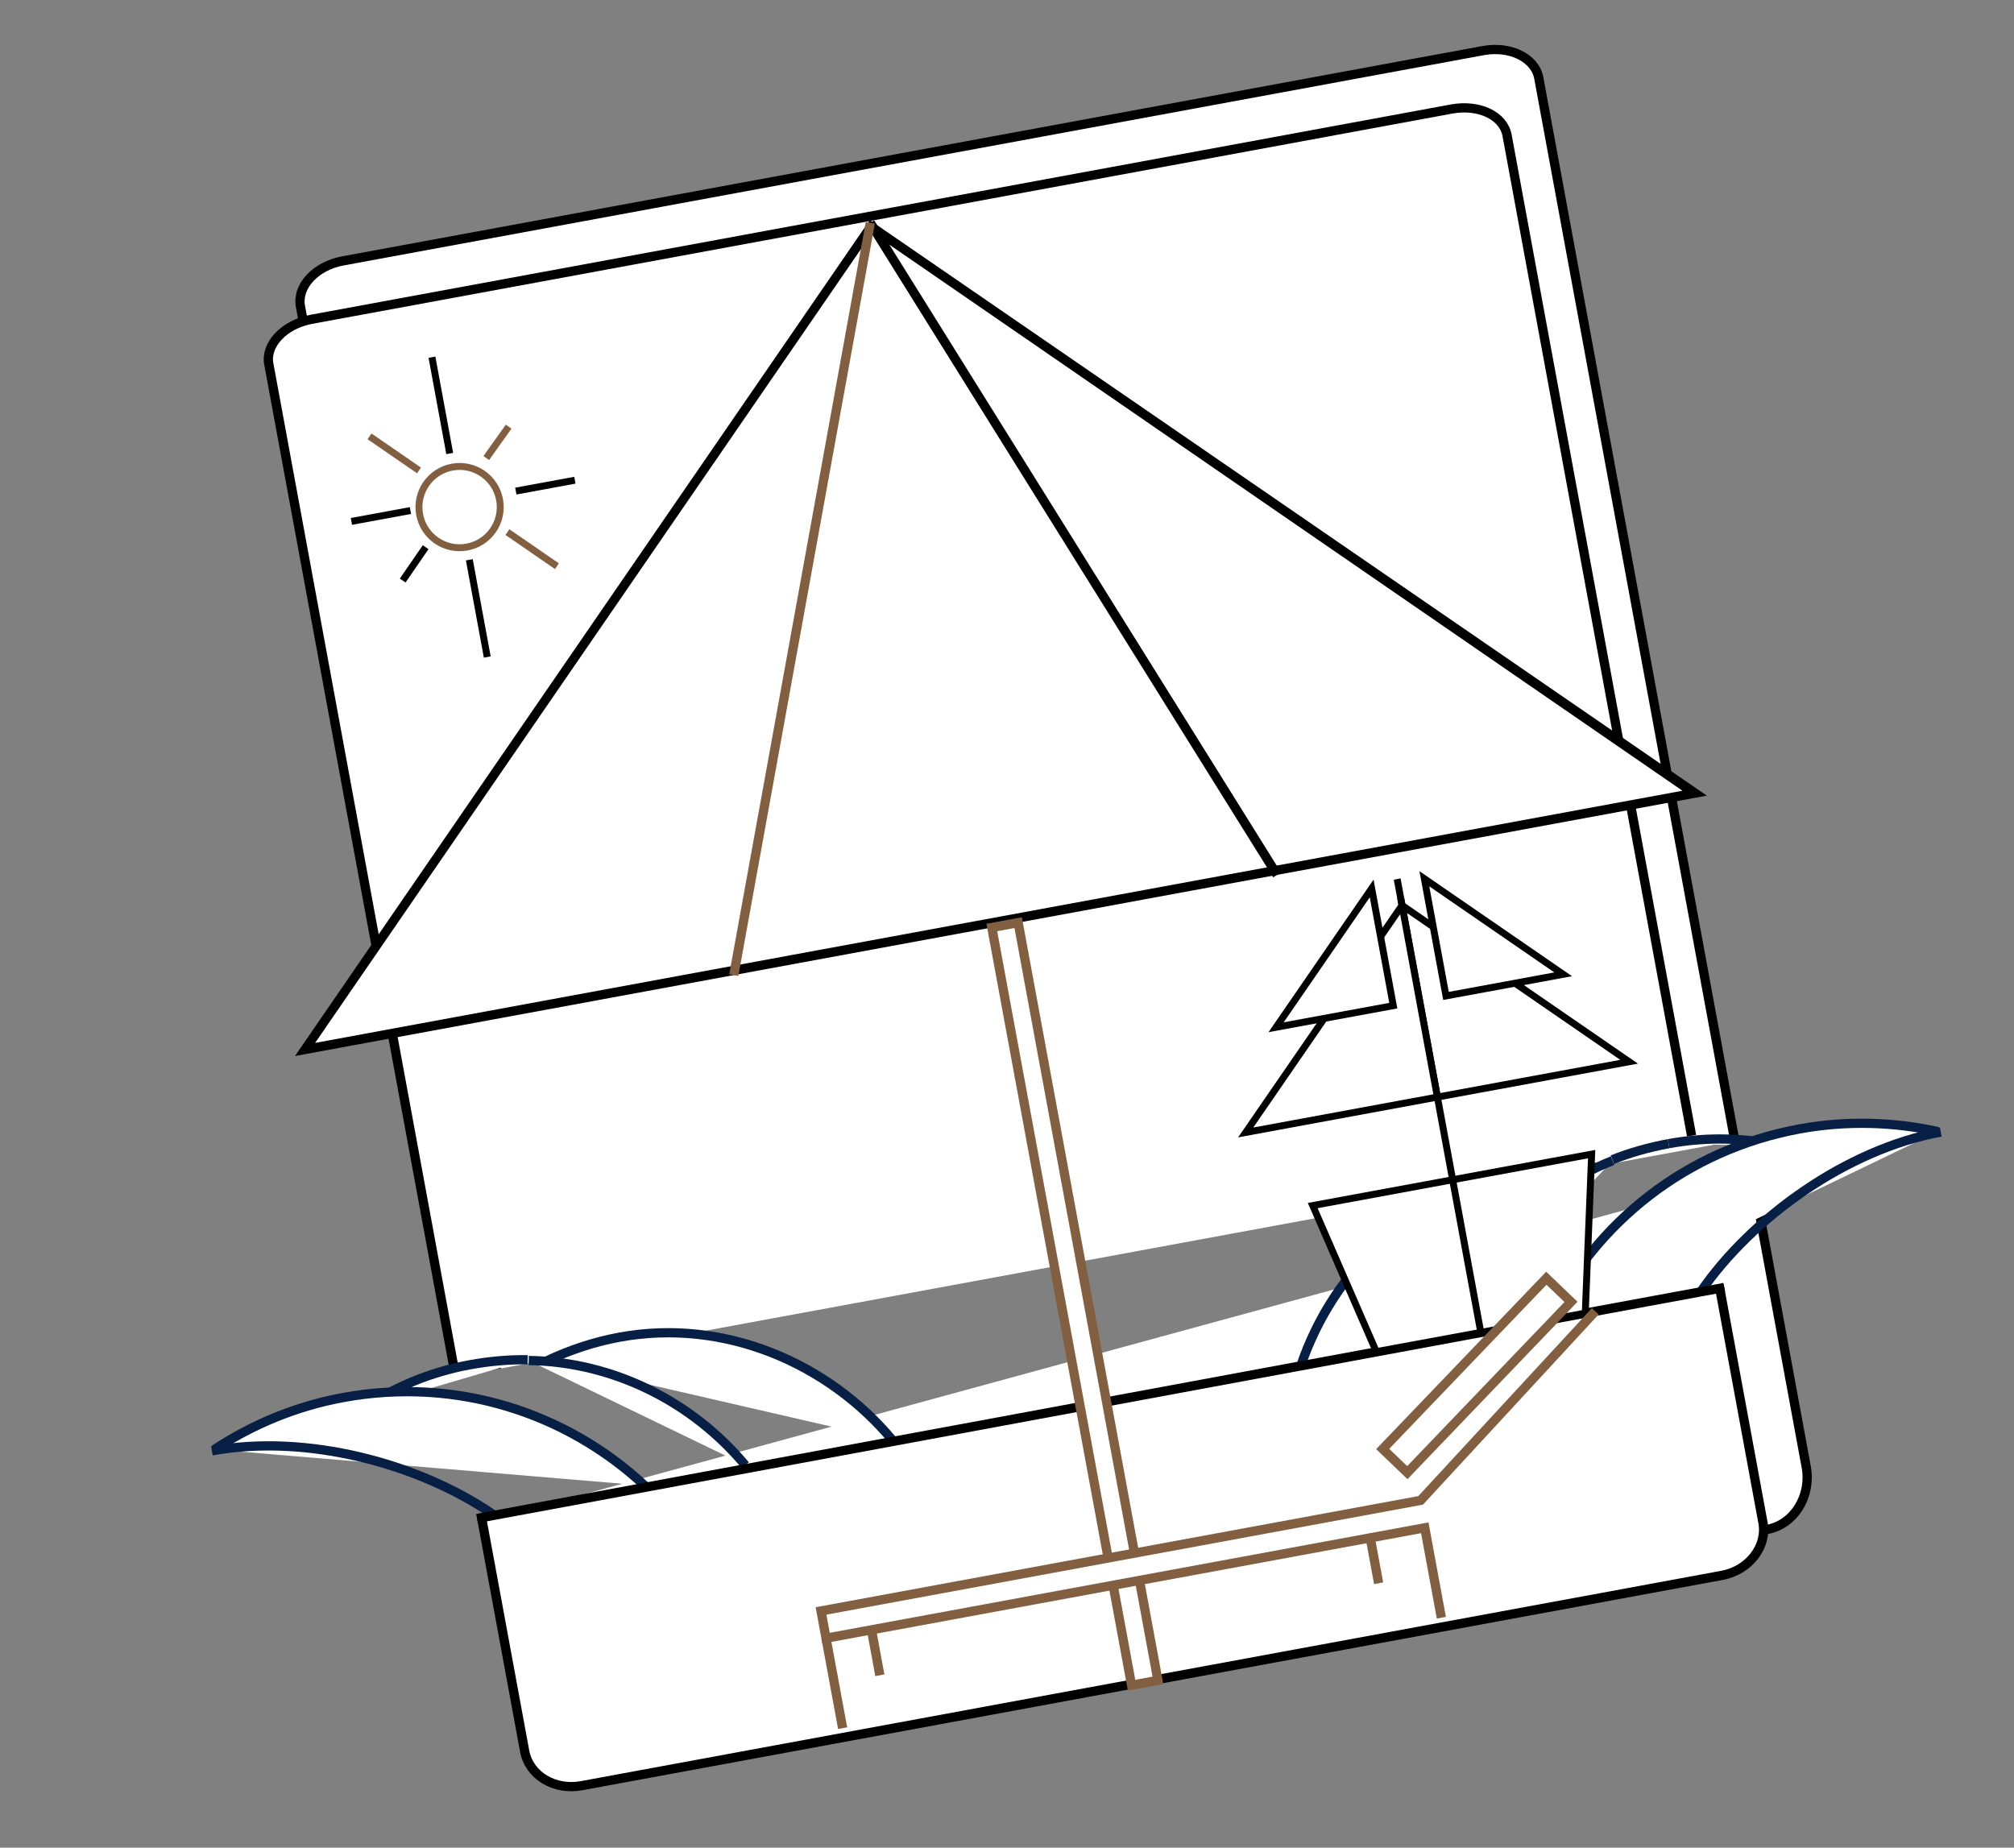 <svg width="218" height="200" viewBox="0 0 218 200" fill="none" xmlns="http://www.w3.org/2000/svg">
<rect x="0" y="0" width="218" height="200" fill="#808080" stroke="none"/>
<g clip-path="url(#clip0_821_1473)">
<path d="M189.686 127.209L195.508 158.777C196.088 161.924 194.218 165.014 191.268 165.558L67.849 188.321C64.899 188.865 62.067 186.744 61.469 183.499L57.732 163.24" fill="white"/>
<path d="M189.686 127.209L195.508 158.777C196.088 161.924 194.218 165.014 191.268 165.558L67.849 188.321C64.899 188.865 62.067 186.744 61.469 183.499L57.732 163.24" stroke="black" stroke-miterlimit="10"/>
<path d="M53.742 148.215L32.52 33.156C32.121 30.992 34.155 28.787 37.105 28.242L160.524 5.48C163.474 4.935 166.161 6.27 166.56 8.434L187.781 123.493" fill="white"/>
<path d="M53.742 148.215L32.52 33.156C32.121 30.992 34.155 28.787 37.105 28.242L160.524 5.48C163.474 4.935 166.161 6.27 166.56 8.434L187.781 123.493" stroke="black" stroke-miterlimit="10"/>
<path d="M186.094 139.159L190.828 164.826C191.299 167.383 189.338 169.982 186.388 170.526L62.97 193.289C60.019 193.833 57.278 192.203 56.789 189.548L52.109 164.176" fill="white"/>
<path d="M186.094 139.159L190.828 164.826C191.299 167.383 189.338 169.982 186.388 170.526L62.97 193.289C60.019 193.833 57.278 192.203 56.789 189.548L52.109 164.176" stroke="black" stroke-miterlimit="10"/>
<path d="M49.134 148.048L29.092 39.38C28.711 37.315 30.745 35.11 33.695 34.566L157.114 11.803C160.064 11.259 162.732 12.495 163.131 14.659L183.101 122.933" fill="white"/>
<path d="M49.134 148.048L29.092 39.38C28.711 37.315 30.745 35.11 33.695 34.566L157.114 11.803C160.064 11.259 162.732 12.495 163.131 14.659L183.101 122.933" stroke="black" stroke-miterlimit="10"/>
<path d="M59.168 147.316C61.598 146.156 64.279 145.255 67.033 144.747C78.44 142.643 89.723 147.578 96.658 155.959" fill="white"/>
<path d="M59.168 147.316C61.598 146.156 64.279 145.255 67.033 144.747C78.44 142.643 89.723 147.578 96.658 155.959" stroke="#071F44" stroke-miterlimit="10"/>
<path d="M39.362 152.393C42.71 150.148 46.579 148.519 50.807 147.739C52.971 147.34 55.072 147.156 57.112 147.187" fill="white"/>
<path d="M39.362 152.393C42.71 150.148 46.579 148.519 50.807 147.739C52.971 147.34 55.072 147.156 57.112 147.187" stroke="#071F44" stroke-miterlimit="10"/>
<path d="M80.673 158.603C74.932 151.73 66.406 147.405 57.228 147.267L80.673 158.603Z" fill="white"/>
<path d="M80.673 158.603C74.932 151.73 66.406 147.405 57.228 147.267" stroke="#071F44" stroke-miterlimit="10"/>
<path d="M23.21 156.897C27.291 154.212 32.008 152.223 37.122 151.28C49.415 149.013 61.321 152.918 69.793 160.813" fill="white"/>
<path d="M23.21 156.897C27.291 154.212 32.008 152.223 37.122 151.28C49.415 149.013 61.321 152.918 69.793 160.813" stroke="#071F44" stroke-miterlimit="10"/>
<path d="M22.934 157.049C33.161 155.163 45.351 158.406 53.389 163.94" stroke="#071F44" stroke-miterlimit="10"/>
<path d="M172.752 126.367C170.068 126.15 167.242 126.264 164.488 126.772C153.081 128.876 144.301 137.512 140.812 147.815" fill="white"/>
<path d="M172.752 126.367C170.068 126.15 167.242 126.264 164.488 126.772C153.081 128.876 144.301 137.512 140.812 147.815" stroke="#071F44" stroke-miterlimit="10"/>
<path d="M180.615 123.798C178.452 124.197 176.423 124.774 174.529 125.53L180.615 123.798Z" fill="white"/>
<path d="M180.615 123.798C178.452 124.197 176.423 124.774 174.529 125.53" stroke="#071F44" stroke-miterlimit="10"/>
<path d="M192.97 124.061C189.041 123.159 184.846 123.018 180.617 123.798L192.97 124.061Z" fill="white"/>
<path d="M192.97 124.061C189.041 123.159 184.846 123.018 180.617 123.798" stroke="#071F44" stroke-miterlimit="10"/>
<path d="M156.69 144.582C159.602 136.113 166.024 129.031 174.548 125.629L156.69 144.582Z" fill="white"/>
<path d="M156.69 144.582C159.602 136.113 166.024 129.031 174.548 125.629" stroke="#071F44" stroke-miterlimit="10"/>
<path d="M209.763 122.489C204.993 121.437 199.877 121.262 194.763 122.205C182.47 124.473 172.741 132.368 167.642 142.766" fill="white"/>
<path d="M209.763 122.489C204.993 121.437 199.877 121.262 194.763 122.205C182.47 124.473 172.741 132.368 167.642 142.766" stroke="#071F44" stroke-miterlimit="10"/>
<path d="M210.076 122.533C199.848 124.42 189.617 131.798 184.083 139.835" stroke="#071F44" stroke-miterlimit="10"/>
<path d="M50.546 59.218C52.936 58.778 54.516 56.483 54.075 54.093C53.634 51.703 51.34 50.123 48.95 50.564C46.56 51.005 44.98 53.3 45.421 55.689C45.862 58.079 48.156 59.659 50.546 59.218Z" fill="white" stroke="#835F41" stroke-width="0.75" stroke-miterlimit="10"/>
<path d="M51.635 164.365L178.969 140.778L178.478 140.869L186.64 139.363" stroke="black" stroke-miterlimit="10"/>
<path d="M33.018 113.599L94.275 24.511L183.382 85.867L33.018 113.599Z" fill="white"/>
<path d="M94.403 25.199L182.112 85.593L138.153 93.7L34.108 112.89L94.403 25.199ZM94.149 23.823L31.929 114.309L138.334 94.684L184.751 86.123L94.149 23.823Z" fill="black"/>
<path d="M94.203 24.118L138.236 94.702" stroke="black" stroke-miterlimit="10"/>
<path d="M94.203 24.118L79.427 105.548" stroke="#835F41" stroke-miterlimit="10"/>
<path d="M110.209 99.871L107.357 100.397L122.484 182.414L125.336 181.888L110.209 99.871Z" fill="white" stroke="#835F41" stroke-miterlimit="10"/>
<path d="M171.593 142.138L148.974 146.31L142.092 130.496L172.283 124.928L171.593 142.138Z" fill="white" stroke="black" stroke-width="0.75" stroke-miterlimit="10"/>
<path d="M160.285 144.224L151.234 95.152" stroke="black" stroke-width="0.75" stroke-miterlimit="10"/>
<path d="M176.337 114.927L155.587 118.754L151.76 98.004L176.337 114.927Z" fill="white" stroke="black" stroke-width="0.75" stroke-miterlimit="10"/>
<path d="M169.202 105.464L156.516 107.804L154.176 95.118L169.202 105.464Z" fill="white" stroke="black" stroke-width="0.75" stroke-miterlimit="10"/>
<path d="M134.837 122.581L155.587 118.754L151.76 98.004L134.837 122.581Z" fill="white" stroke="black" stroke-width="0.75" stroke-miterlimit="10"/>
<path d="M138.127 111.195L150.813 108.856L148.473 96.17L138.127 111.195Z" fill="white" stroke="black" stroke-width="0.75" stroke-miterlimit="10"/>
<path d="M46.756 38.665L48.678 49.089" stroke="black" stroke-width="0.75" stroke-miterlimit="10"/>
<path d="M50.801 60.595L52.742 71.118" stroke="black" stroke-width="0.75" stroke-miterlimit="10"/>
<path d="M38.035 56.441L44.427 55.263" stroke="black" stroke-width="0.75" stroke-miterlimit="10"/>
<path d="M55.834 53.158L62.226 51.98" stroke="black" stroke-width="0.75" stroke-miterlimit="10"/>
<path d="M39.998 47.233L45.356 50.922" stroke="#835F41" stroke-width="0.75" stroke-miterlimit="10"/>
<path d="M54.924 57.597L60.282 61.287" stroke="#835F41" stroke-width="0.75" stroke-miterlimit="10"/>
<path d="M55.058 46.184L52.633 49.58" stroke="#835F41" stroke-width="0.75" stroke-miterlimit="10"/>
<path d="M46.074 59.23L43.588 62.84" stroke="black" stroke-width="0.75" stroke-miterlimit="10"/>
<path d="M172.675 141.939L153.774 162.407L88.869 174.377L89.413 177.328L154.22 165.375L156.016 175.111" fill="white"/>
<path d="M172.675 141.939L153.774 162.407L88.869 174.377L89.413 177.328L154.22 165.375L156.016 175.111" stroke="#835F41" stroke-miterlimit="10"/>
<path d="M91.208 187.064L89.412 177.328" stroke="#835F41" stroke-miterlimit="10"/>
<path d="M94.33 176.421L95.237 181.338" stroke="#835F41" stroke-miterlimit="10"/>
<path d="M148.318 166.463L149.225 171.38" stroke="#835F41" stroke-miterlimit="10"/>
<path d="M170.048 140.923L167.377 138.363L149.664 156.846L152.335 159.406L170.048 140.923Z" fill="white" stroke="#835F41" stroke-miterlimit="10"/>
</g>
<defs>
<clipPath id="clip0_821_1473">
<rect width="190.3" height="168.1" fill="white" transform="translate(0.334 34.516) rotate(-10.45)"/>
</clipPath>
</defs>
</svg>

